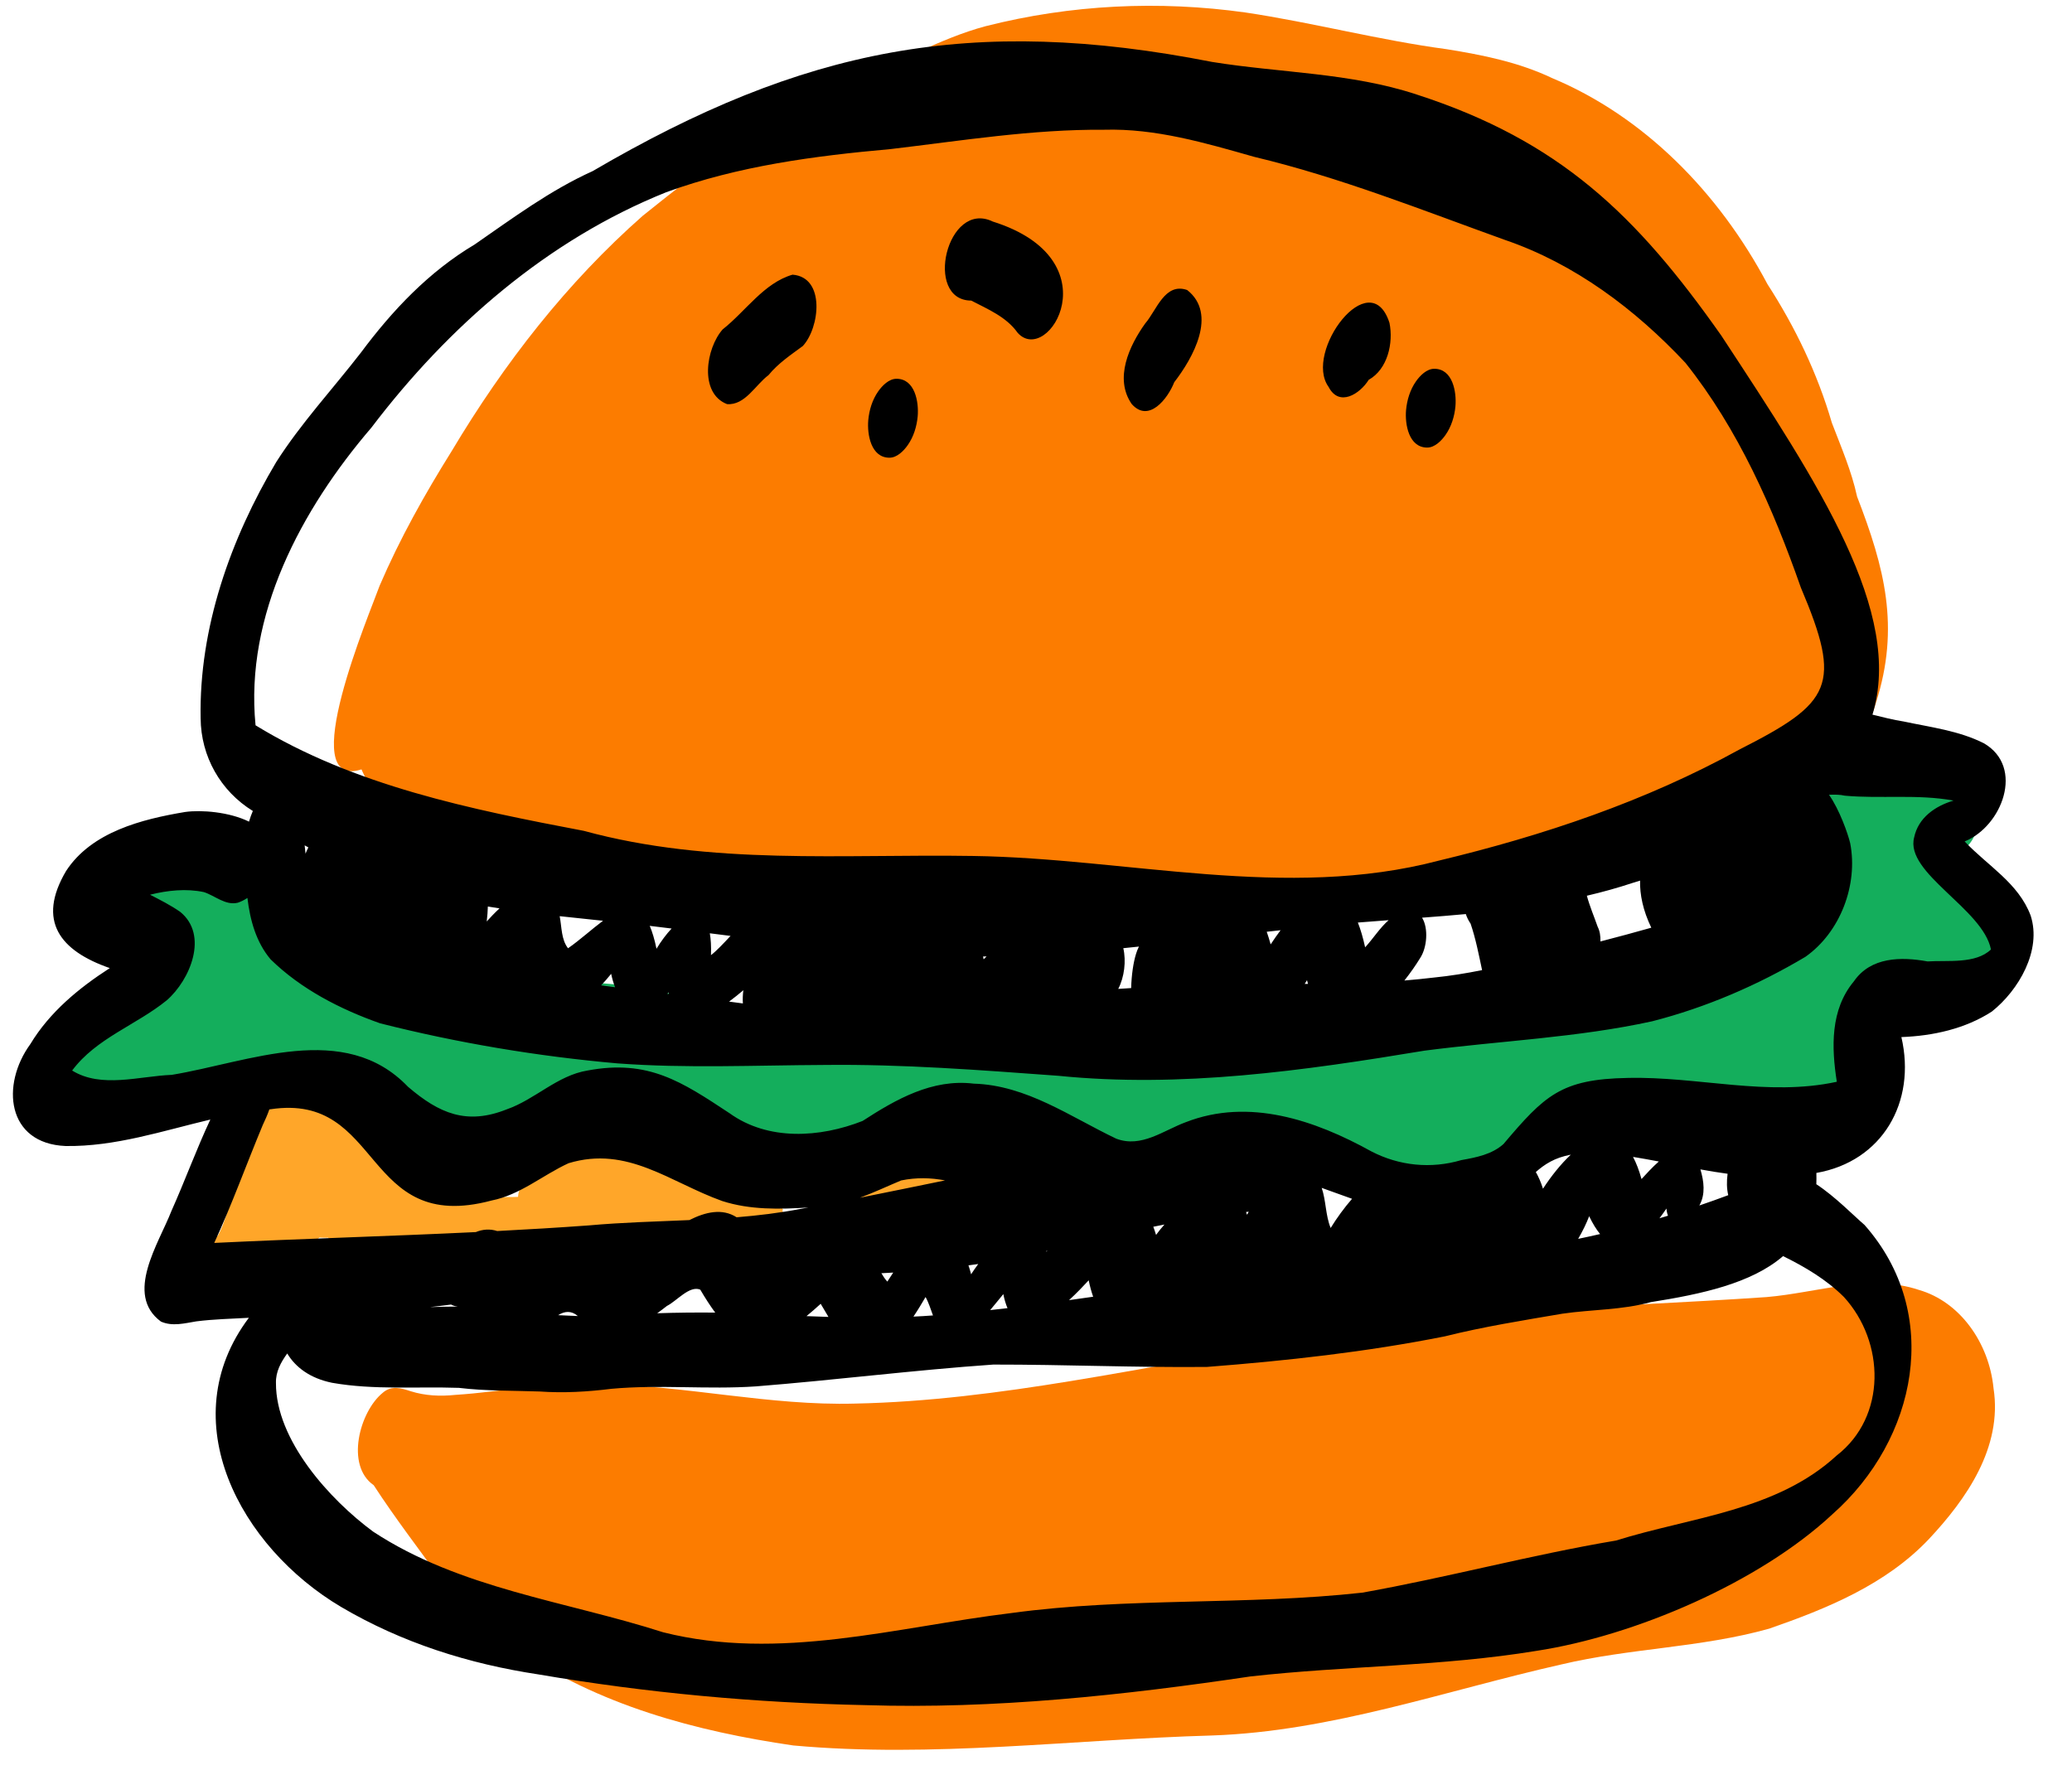 <svg xmlns="http://www.w3.org/2000/svg" xmlns:xlink="http://www.w3.org/1999/xlink" width="247" zoomAndPan="magnify" viewBox="0 0 185.25 158.25" height="211" preserveAspectRatio="xMidYMid meet" version="1.0"><defs><clipPath id="81e85e9fb8"><path d="M 4.805 76.438 L 62.57 76.438 L 62.57 101.484 L 4.805 101.484 Z M 4.805 76.438 " clip-rule="nonzero"/></clipPath><clipPath id="62e20f7d6b"><path d="M 19.246 78.785 C 22.457 83.414 22.008 84.609 21.488 85.133 C 21.113 85.504 20.441 85.652 19.918 85.652 C 19.398 85.652 18.426 85.355 18.352 84.98 C 18.203 84.309 21.113 81.324 21.785 81.473 C 22.234 81.547 22.605 82.891 22.457 83.562 C 22.309 84.234 21.488 85.281 20.59 85.504 C 19.098 85.879 15.367 84.461 13.723 83.191 C 12.453 82.219 11.109 80.578 11.035 79.457 C 10.887 78.488 11.559 77.293 12.156 76.844 C 12.754 76.473 13.875 76.398 14.469 76.695 C 15.141 76.996 16.039 78.414 15.891 78.562 C 15.738 78.711 12.379 76.996 12.453 76.695 C 12.531 76.473 14.695 76.621 15.965 76.844 C 17.605 77.219 20.293 78.113 21.488 79.086 C 22.383 79.758 23.129 80.652 23.203 81.398 C 23.203 82.219 22.531 83.488 21.562 83.789 C 19.918 84.461 13.949 82.816 12.828 81.473 C 12.23 80.727 12.305 79.309 12.68 78.637 C 13.125 77.965 14.547 77.293 15.293 77.441 C 16.113 77.594 16.41 78.637 17.457 79.457 C 19.996 81.25 29.473 85.207 31.117 87.07 C 31.715 87.668 31.863 88.117 31.938 88.715 C 31.938 89.238 31.789 89.984 31.34 90.43 C 30.816 90.953 29.773 91.328 28.652 91.328 C 26.488 91.176 21.414 88.789 19.844 87.52 C 19.023 86.848 18.574 86.176 18.5 85.504 C 18.5 84.684 19.398 83.34 19.996 82.965 C 20.367 82.668 20.668 82.594 21.188 82.668 C 22.383 82.816 25.594 84.16 26.637 85.207 C 27.309 85.805 27.684 86.625 27.684 87.297 C 27.758 87.895 27.609 88.566 27.012 89.012 C 25.816 89.984 20.219 91.328 18.727 90.43 C 17.68 89.758 17.23 87.668 17.383 86.477 C 17.457 85.43 18.277 84.234 18.949 83.789 C 19.473 83.488 20.219 83.488 20.816 83.637 C 21.336 83.789 22.008 84.234 22.309 84.758 C 22.605 85.504 22.605 87.52 22.16 87.742 C 21.488 88.043 17.98 85.43 18.055 84.684 C 18.055 84.234 19.023 83.789 19.621 83.715 C 20.293 83.562 21.414 83.938 21.934 84.383 C 22.383 84.758 22.68 85.504 22.758 86.027 C 22.758 86.625 22.758 87.223 22.234 87.82 C 20.816 89.535 12.379 91.477 10.664 93.715 C 9.617 94.984 10.441 96.926 9.691 97.82 C 9.098 98.566 7.676 98.941 6.93 98.867 C 6.332 98.793 5.738 98.27 5.363 97.82 C 5.066 97.375 4.617 96.551 4.914 96.031 C 5.664 94.762 11.484 94.09 14.547 92.895 C 17.383 91.773 19.695 90.059 22.605 89.086 C 25.742 88.117 30.816 86.699 32.758 87.223 C 33.73 87.52 34.328 88.117 34.625 88.789 C 34.848 89.461 34.699 90.656 34.328 91.254 C 33.953 91.773 33.281 92.074 32.234 92.371 C 29.699 92.969 22.605 91.926 18.949 92.148 C 16.41 92.371 13.949 93.492 12.605 93.191 C 11.859 93.043 11.336 92.672 11.035 92.148 C 10.664 91.699 10.441 90.953 10.516 90.355 C 10.516 89.832 10.887 89.086 11.262 88.715 C 11.707 88.34 12.082 88.191 12.977 87.969 C 16.113 87.297 31.414 86.25 34.25 87.742 C 35.148 88.266 35.52 89.086 35.594 89.758 C 35.746 90.355 35.672 91.027 35.148 91.551 C 34.402 92.371 32.535 92.82 30.371 93.27 C 26.039 94.016 12.605 95.582 10.516 93.938 C 9.77 93.344 9.617 91.926 9.992 91.477 C 10.59 90.805 13.723 92.148 15.812 92.297 C 18.277 92.371 21.711 92.746 23.949 91.926 C 25.965 91.176 27.234 88.566 28.801 87.969 C 30.07 87.52 31.117 87.52 32.387 87.969 C 34.402 88.566 38.133 91.102 38.953 92.82 C 39.477 93.938 39.105 95.359 38.805 96.254 C 38.508 97 37.984 97.672 37.312 98.047 C 36.641 98.492 35.672 98.641 34.699 98.566 C 33.355 98.344 31.562 97.223 30.223 96.328 C 29.102 95.434 27.609 94.535 27.234 93.344 C 26.785 92.223 26.863 90.207 27.609 89.461 C 28.43 88.715 30.594 88.715 32.312 89.16 C 35 89.91 38.953 94.387 41.566 95.359 C 43.285 96.031 45.375 95.281 46.047 96.031 C 46.566 96.625 46.566 98.793 46.047 99.016 C 45.301 99.387 40.82 95.133 39.625 93.641 C 39.027 92.895 38.656 92.297 38.73 91.551 C 38.805 90.656 39.926 89.086 40.746 88.641 C 41.344 88.266 42.09 88.34 42.984 88.566 C 44.402 88.863 46.195 90.656 48.211 91.328 C 50.672 92.223 55.602 91.773 56.945 92.969 C 57.691 93.566 57.914 94.535 57.766 95.281 C 57.691 95.953 57.168 96.852 56.348 97.297 C 55.004 98.047 52.016 97.82 49.254 97.523 C 45.148 97.074 36.492 95.281 34.25 93.418 C 33.281 92.598 32.906 91.551 32.984 90.73 C 33.059 89.984 33.504 89.238 34.477 88.789 C 37.762 87.148 57.168 87.297 60.676 89.16 C 61.945 89.832 62.395 91.027 62.469 91.848 C 62.543 92.371 62.242 92.969 61.871 93.418 C 61.348 93.863 60.305 94.387 59.559 94.312 C 58.887 94.238 57.84 93.566 57.543 92.895 C 57.168 92.148 57.465 90.43 58.062 89.758 C 58.512 89.238 59.707 88.863 60.453 89.086 C 61.199 89.387 62.32 90.805 62.469 91.551 C 62.617 92.074 62.395 92.746 62.02 93.191 C 61.57 93.715 61.051 94.016 59.855 94.312 C 56.422 95.133 41.867 94.461 37.91 94.164 C 36.418 94.016 35.672 94.016 34.848 93.641 C 34.25 93.418 33.656 93.043 33.355 92.52 C 33.059 92.074 32.832 91.328 32.984 90.73 C 33.133 90.059 33.656 89.16 34.477 88.789 C 35.82 88.191 38.953 88.789 41.27 89.312 C 43.883 89.832 46.793 91.773 49.332 92.297 C 51.57 92.672 54.48 91.848 55.824 92.371 C 56.57 92.598 57.02 92.969 57.391 93.418 C 57.691 93.938 57.84 94.688 57.766 95.281 C 57.691 95.879 57.465 96.551 56.871 96.926 C 56.047 97.523 54.184 97.598 52.391 97.375 C 49.629 97.074 42.238 95.059 42.016 93.789 C 41.867 93.117 43.359 91.773 44.254 91.699 C 45.523 91.625 47.91 93.641 48.883 94.688 C 49.48 95.359 49.852 95.953 49.926 96.777 C 50.004 97.895 49.555 100.059 48.508 100.883 C 47.391 101.703 44.852 101.402 43.059 101.18 C 41.344 101.031 39.477 100.656 37.984 99.762 C 36.418 98.793 35.445 96.777 34.027 95.582 C 32.684 94.535 29.996 94.016 29.848 93.117 C 29.699 92.445 30.742 91.102 31.488 91.027 C 32.312 90.879 34.027 92.598 34.625 93.566 C 35.074 94.312 35.371 95.73 35.148 95.879 C 34.848 96.031 32.984 91.848 31.715 91.848 C 30.52 91.773 29.398 94.762 27.906 95.656 C 26.414 96.625 24.773 97.148 22.832 97.449 C 20.59 97.82 17.754 97.598 15.141 97.297 C 12.605 97 9.02 96.477 7.527 95.508 C 6.707 94.91 6.109 94.164 6.109 93.344 C 6.109 92.223 7.602 89.832 8.648 89.086 C 9.469 88.492 10.141 88.715 11.484 88.566 C 15.066 88.266 27.457 89.086 30.969 88.492 C 32.312 88.266 32.832 87.371 33.656 87.52 C 34.328 87.668 35.223 88.414 35.445 89.16 C 35.746 89.91 35.445 91.328 34.773 92.074 C 33.73 93.043 31.043 92.969 28.504 93.191 C 24.398 93.566 15.293 94.312 12.605 93.191 C 11.41 92.672 10.664 91.773 10.516 91.027 C 10.363 90.281 10.59 89.312 11.262 88.715 C 12.531 87.594 16.039 87.223 18.949 86.922 C 22.906 86.477 30.371 86.324 32.758 87.223 C 33.73 87.594 34.402 88.117 34.625 88.789 C 34.848 89.609 34.699 90.879 33.953 91.699 C 32.312 93.344 25.816 93.492 22.234 94.688 C 18.949 95.805 15.516 97.82 13.125 98.641 C 11.633 99.164 10.516 99.613 9.395 99.613 C 8.348 99.539 6.484 99.164 6.484 98.715 C 6.41 98.195 9.918 96.402 10.141 96.625 C 10.289 96.777 9.77 97.895 9.32 98.27 C 8.723 98.715 7.602 99.016 6.93 98.867 C 6.332 98.793 5.738 98.27 5.363 97.82 C 5.066 97.375 4.84 96.777 4.914 96.031 C 5.066 94.688 6.484 91.926 7.453 90.73 C 8.051 89.984 8.426 89.832 9.32 89.238 C 11.41 87.895 17.23 83.789 19.621 83.715 C 20.816 83.637 21.934 84.16 22.309 84.832 C 22.758 85.578 22.68 87.594 22.234 87.82 C 21.562 88.117 17.98 85.281 17.98 84.609 C 17.98 84.234 18.574 83.938 18.949 83.789 C 19.473 83.562 20.219 83.414 20.816 83.637 C 21.414 83.863 22.309 84.684 22.531 85.355 C 22.758 85.879 22.68 86.625 22.457 87.223 C 22.234 87.82 21.188 89.012 20.965 88.938 C 20.742 88.863 21.637 86.996 21.262 86.477 C 20.891 85.953 18.574 86.324 18.5 86.027 C 18.5 85.805 19.918 85.133 20.891 84.98 C 22.383 84.684 25.594 84.535 26.637 85.207 C 27.234 85.504 27.535 86.102 27.684 86.699 C 27.758 87.371 27.535 88.492 27.012 89.012 C 26.562 89.535 25.668 89.91 24.773 89.832 C 23.352 89.758 20.293 88.191 19.324 87.148 C 18.727 86.477 18.426 85.578 18.574 84.832 C 18.652 84.16 19.324 83.266 19.996 82.965 C 20.742 82.52 21.934 82.52 23.129 82.742 C 25.145 83.191 29.25 85.355 30.668 86.699 C 31.414 87.371 31.789 88.043 31.938 88.715 C 32.012 89.238 31.715 89.984 31.34 90.43 C 31.043 90.879 30.371 91.254 29.848 91.328 C 29.25 91.477 28.879 91.402 28.055 91.027 C 25.445 90.059 15.219 84.16 13.277 81.922 C 12.531 81.102 12.23 80.43 12.305 79.758 C 12.453 79.012 13.203 77.891 14.098 77.516 C 15.664 76.996 20.07 78.414 21.488 79.086 C 22.234 79.457 22.605 79.758 22.906 80.277 C 23.129 80.727 23.203 81.473 23.129 81.996 C 22.98 82.594 22.605 83.191 22.086 83.488 C 21.637 83.863 21.188 84.086 20.367 83.938 C 18.5 83.715 11.41 80.355 10.961 78.859 C 10.812 78.113 11.633 77.219 12.156 76.844 C 12.68 76.547 13.352 76.324 13.949 76.547 C 14.77 76.844 15.367 78.562 16.484 79.309 C 17.902 80.277 20.891 80.578 21.785 81.473 C 22.234 81.922 22.457 82.445 22.457 82.965 C 22.531 83.637 22.086 84.609 21.637 85.055 C 21.188 85.43 20.516 85.578 19.996 85.578 C 19.473 85.504 18.5 85.281 18.426 84.906 C 18.277 84.234 21.039 81.398 21.637 81.547 C 22.086 81.621 22.457 82.965 22.383 83.637 C 22.234 84.309 21.637 85.207 21.039 85.43 C 20.367 85.727 19.172 85.504 18.352 84.98 C 17.008 84.16 14.992 81.176 14.621 79.832 C 14.469 79.012 14.621 78.266 14.918 77.742 C 15.219 77.219 16.039 76.621 16.711 76.547 C 17.309 76.473 18.277 76.844 18.652 77.293 C 19.023 77.668 19.246 78.785 19.246 78.785 " clip-rule="nonzero"/></clipPath><clipPath id="2b305946c3"><path d="M 54.934 91.492 L 138.105 91.492 L 138.105 104.016 L 54.934 104.016 Z M 54.934 91.492 " clip-rule="nonzero"/></clipPath><clipPath id="a14090153d"><path d="M 60.898 93.117 C 66.273 93.789 67.172 94.164 68.289 94.762 C 69.559 95.508 72.023 96.777 72.172 97.82 C 72.32 98.641 70.977 100.059 70.23 100.508 C 69.559 100.809 68.961 100.73 67.918 100.582 C 65.453 100.211 57.84 98.047 56.121 96.477 C 55.301 95.805 54.93 95.059 55.004 94.387 C 55.078 93.566 55.824 92.297 56.645 92 C 57.691 91.551 59.406 92.223 61.051 92.969 C 63.586 94.238 67.02 99.762 69.934 99.836 C 72.621 99.836 75.902 94.609 77.844 94.09 C 78.891 93.863 79.711 94.016 80.309 94.461 C 80.906 94.91 81.43 95.953 81.43 96.625 C 81.43 97.375 81.055 98.418 80.234 98.793 C 78.59 99.688 71.723 98.195 69.859 97.523 C 69.035 97.223 68.664 96.926 68.289 96.477 C 67.992 95.953 67.691 95.281 67.844 94.688 C 67.992 93.863 68.59 92.969 69.785 92.371 C 73.441 90.805 92.625 91.848 95.984 92.895 C 96.879 93.191 97.18 93.492 97.477 93.938 C 97.852 94.461 98.074 95.133 97.926 95.73 C 97.777 96.477 96.953 97.523 95.984 97.969 C 94.566 98.566 91.355 98.344 89.789 98.047 C 88.742 97.746 88.371 97.074 87.25 96.777 C 85.383 96.402 81.43 96.625 79.562 97 C 78.441 97.148 77.473 98.121 77.098 97.82 C 76.652 97.598 76.426 96.031 76.875 95.434 C 77.695 94.312 81.801 94.164 84.488 93.863 C 87.551 93.566 92.102 93.418 94.344 93.863 C 95.535 94.164 96.059 94.984 96.953 95.059 C 97.852 95.207 98.746 94.387 99.793 94.461 C 101.059 94.535 103.074 95.207 103.898 95.953 C 104.492 96.625 104.793 97.598 104.645 98.344 C 104.492 99.016 103.898 99.762 103.148 100.285 C 102.254 100.883 100.836 101.328 99.418 101.254 C 97.625 101.18 94.191 100.137 93.371 99.016 C 92.848 98.344 92.922 97.223 93.223 96.625 C 93.52 95.953 94.418 95.281 95.164 95.059 C 95.91 94.91 96.656 95.133 97.551 95.508 C 99.043 96.18 101.434 99.688 102.555 99.613 C 103.301 99.539 103.301 98.195 104.195 97.672 C 105.988 96.625 111.883 95.207 113.676 95.582 C 114.496 95.73 114.945 96.18 115.242 96.625 C 115.617 97.074 115.84 97.82 115.691 98.492 C 115.543 99.238 114.797 100.285 113.75 100.73 C 111.957 101.48 106.582 100.957 105.016 99.91 C 104.121 99.238 103.672 97.969 103.746 97.148 C 103.82 96.402 104.344 95.73 105.238 95.207 C 107.254 94.016 113.152 93.863 117.184 93.418 C 121.289 93.043 127.484 91.926 129.797 92.895 C 130.918 93.344 131.59 94.387 131.738 95.133 C 131.891 95.73 131.664 96.477 131.293 96.926 C 130.992 97.375 130.621 97.746 129.797 97.969 C 127.859 98.641 120.094 99.387 118.75 98.047 C 118.004 97.375 117.93 95.281 118.527 94.762 C 119.648 93.938 127.336 96.625 128.68 98.27 C 129.352 99.09 129.426 100.508 129.051 101.18 C 128.68 101.926 127.484 102.523 126.441 102.672 C 124.945 102.824 122.855 101.402 120.84 101.105 C 118.527 100.809 114.645 101.777 113.227 101.031 C 112.406 100.582 111.883 99.688 111.809 98.941 C 111.734 98.27 112.184 97.148 112.703 96.625 C 113.078 96.254 113.824 95.953 114.422 96.031 C 115.242 96.031 115.988 97.148 116.961 97.449 C 118.004 97.746 119.273 97.223 120.617 97.449 C 122.484 97.672 125.32 99.312 126.887 99.387 C 127.859 99.387 128.379 99.09 129.203 98.715 C 130.32 98.195 132.113 97.074 132.934 96.18 C 133.531 95.582 133.531 94.688 134.055 94.312 C 134.5 94.016 135.098 93.789 135.621 93.938 C 136.441 94.09 137.785 95.207 138.012 95.953 C 138.234 96.703 137.785 97.82 137.34 98.344 C 136.965 98.793 136.367 99.016 135.844 99.09 C 135.324 99.164 134.652 99.09 134.203 98.793 C 133.68 98.418 132.934 97.449 132.859 96.777 C 132.785 96.031 133.234 94.984 133.828 94.461 C 134.352 94.016 135.547 93.789 136.219 94.016 C 136.891 94.238 137.711 95.059 137.934 95.73 C 138.16 96.402 137.934 97.297 137.488 98.121 C 136.891 99.238 135.324 100.656 133.906 101.555 C 132.41 102.598 130.918 103.645 128.605 103.941 C 124.945 104.391 116.137 102.227 113.824 101.254 C 112.93 100.883 112.555 100.656 112.258 100.137 C 111.883 99.688 111.734 98.941 111.809 98.344 C 111.883 97.746 112.258 97.074 112.703 96.703 C 113.078 96.254 113.527 96.105 114.422 96.031 C 116.734 95.73 125.395 96.18 127.633 97.523 C 128.68 98.195 129.352 99.164 129.352 99.984 C 129.352 100.809 128.68 102.074 127.707 102.449 C 125.918 103.121 120.168 100.883 118.23 99.984 C 117.184 99.539 116.512 99.312 116.062 98.566 C 115.391 97.523 115.094 94.836 115.691 93.863 C 116.215 93.117 117.332 93.043 118.75 92.82 C 121.289 92.371 128.457 91.926 130.395 93.117 C 131.367 93.715 131.891 94.91 131.738 95.73 C 131.664 96.551 130.992 97.449 129.797 97.969 C 126.887 99.387 114.797 98.195 111.438 99.016 C 110.168 99.387 109.719 100.059 108.824 100.285 C 107.777 100.434 106.434 100.434 105.613 100.137 C 104.941 99.91 104.418 99.539 104.121 99.016 C 103.746 98.418 103.598 97.223 103.898 96.551 C 104.195 95.879 104.867 95.281 105.836 94.984 C 107.629 94.461 112.781 95.059 114.273 95.805 C 115.02 96.18 115.316 96.625 115.543 97.223 C 115.766 97.746 115.84 98.492 115.543 99.09 C 115.316 99.688 114.719 100.211 113.75 100.73 C 111.66 101.926 104.793 103.793 102.254 103.941 C 101.133 104.016 100.613 104.016 99.715 103.57 C 98.223 102.898 94.641 99.984 94.789 99.539 C 94.863 99.312 97.027 99.762 97.027 99.836 C 97.027 99.91 94.938 100.285 94.266 99.91 C 93.594 99.613 93.074 98.566 93 97.82 C 92.922 97.223 93.223 96.477 93.52 96.031 C 93.895 95.582 94.418 95.207 95.164 95.059 C 96.355 94.91 98.746 96.328 100.09 96.254 C 101.133 96.18 102.031 95.207 102.777 95.359 C 103.375 95.434 103.973 95.953 104.27 96.477 C 104.57 97 104.793 97.746 104.645 98.344 C 104.418 99.09 103.746 100.059 102.555 100.434 C 99.715 101.48 88.52 97.523 85.383 98.27 C 83.965 98.641 83.891 99.836 82.695 100.211 C 80.832 100.73 76.727 100.809 75.082 100.059 C 73.965 99.613 73.141 98.867 72.918 97.969 C 72.621 96.852 73.219 94.688 74.188 93.641 C 75.309 92.52 77.246 92.074 79.562 91.773 C 83.52 91.176 93.371 91.773 95.984 92.895 C 97.027 93.344 97.551 93.789 97.777 94.535 C 98.074 95.281 97.777 96.777 97.105 97.375 C 96.133 98.27 93.82 97.895 91.281 98.047 C 86.43 98.27 73.066 99.016 69.859 97.523 C 68.664 96.926 67.992 96.105 67.844 95.281 C 67.77 94.461 68.289 93.117 69.188 92.598 C 70.828 91.773 76.129 92.969 78.07 93.492 C 79.039 93.715 80.234 94.238 80.234 94.387 C 80.16 94.609 77.324 94.461 77.324 94.387 C 77.324 94.387 79.113 93.863 79.785 94.164 C 80.531 94.535 81.43 95.879 81.43 96.625 C 81.43 97.375 80.906 98.121 80.234 98.793 C 79.262 99.836 77.023 100.809 75.605 101.629 C 74.484 102.227 73.664 102.898 72.547 103.344 C 71.426 103.719 70.23 104.09 68.961 103.941 C 67.246 103.719 65.379 102.598 63.363 101.48 C 60.977 100.137 56.793 97.523 55.602 96.105 C 55.152 95.434 55.004 94.91 55.004 94.387 C 55.004 93.789 55.152 93.043 55.676 92.672 C 56.348 92.074 57.914 91.848 59.406 92 C 61.496 92.297 65.156 95.059 67.02 95.508 C 67.992 95.73 69.113 95.281 69.336 95.656 C 69.484 96.031 67.992 97.223 68.066 97.969 C 68.066 98.641 69.41 99.613 69.188 99.91 C 68.664 100.582 60.75 98.566 59.406 97.148 C 58.734 96.477 58.512 95.281 58.734 94.609 C 59.035 93.938 60.898 93.117 60.898 93.117 " clip-rule="nonzero"/></clipPath><clipPath id="2a34558576"><path d="M 115.477 85.766 L 167.41 85.766 L 167.41 106.293 L 115.477 106.293 Z M 115.477 85.766 " clip-rule="nonzero"/></clipPath><clipPath id="b4b80e14b1"><path d="M 134.426 96.703 C 118.676 97.074 118.379 96.777 118.004 96.328 C 117.707 95.953 117.406 95.281 117.559 94.688 C 117.707 94.016 118.152 93.043 119.273 92.52 C 122.184 91.254 135.996 92.074 138.605 93.492 C 139.504 94.016 139.875 94.762 139.949 95.434 C 140.023 96.105 139.727 97 139.129 97.598 C 137.934 98.867 134.5 99.984 131.664 100.508 C 128.305 101.18 120.32 100.883 120.32 100.656 C 120.32 100.582 122.109 100.137 122.93 100.285 C 123.828 100.359 124.5 101.402 125.32 101.48 C 126.066 101.555 126.664 101.254 127.559 100.883 C 129.203 100.211 132.637 98.418 133.906 97.074 C 134.727 96.328 134.578 95.582 135.398 94.688 C 136.668 93.27 141.145 89.461 141.742 89.832 C 142.117 90.059 141.145 91.699 141.367 92.52 C 141.52 93.191 142.938 94.016 142.711 94.312 C 142.414 94.836 137.785 94.535 136.816 93.641 C 136.07 93.043 135.844 91.551 136.07 90.73 C 136.293 90.059 137.188 89.16 137.934 89.086 C 138.758 89.086 140.176 91.254 140.996 91.176 C 141.668 91.102 141.891 89.832 142.562 89.535 C 143.309 89.238 144.281 89.312 145.176 89.535 C 146.223 89.91 148.086 90.656 148.461 91.551 C 148.832 92.371 148.461 93.715 147.789 94.535 C 146.594 95.805 142.191 97.449 140.695 97.375 C 139.949 97.297 139.43 96.852 139.055 96.402 C 138.684 95.805 138.309 94.609 138.605 93.938 C 139.129 93.191 141.145 92.895 142.637 92.598 C 144.207 92.297 145.848 92.148 147.938 92.297 C 150.922 92.371 156.297 93.863 158.613 93.863 C 159.73 93.938 160.477 93.938 161.148 93.566 C 161.746 93.191 162.047 91.625 162.418 91.625 C 162.867 91.625 163.762 93.641 163.613 93.789 C 163.391 93.938 161.449 90.953 159.582 90.504 C 156.672 89.832 149.656 93.27 146.895 93.117 C 145.625 93.117 144.652 92.895 144.133 92.297 C 143.609 91.773 143.383 90.656 143.535 89.91 C 143.684 89.238 144.207 88.566 145.176 88.117 C 147.414 87.223 155.254 87.969 158.539 88.492 C 160.555 88.863 162.492 89.16 163.242 90.059 C 163.836 90.656 163.914 91.773 163.762 92.445 C 163.539 93.117 162.719 94.016 161.973 94.164 C 161.301 94.387 160.105 94.164 159.582 93.715 C 158.984 93.27 158.613 92.148 158.613 91.477 C 158.613 90.953 158.836 90.355 159.211 89.91 C 159.73 89.461 160.852 89.012 161.523 89.086 C 162.121 89.086 162.719 89.387 163.09 89.832 C 163.539 90.355 163.988 91.477 163.762 92.148 C 163.539 92.969 162.645 93.863 161.449 94.312 C 159.059 95.133 152.266 94.016 149.281 93.715 C 147.488 93.492 146.07 93.492 145.102 93.043 C 144.504 92.746 143.98 92.297 143.758 91.773 C 143.461 91.254 143.383 90.504 143.535 89.91 C 143.758 89.312 144.207 88.641 145.176 88.117 C 147.488 86.848 156.297 85.879 159.434 85.879 C 160.926 85.805 161.672 85.727 162.719 86.324 C 164.211 87.07 166.523 89.387 167.121 90.879 C 167.496 91.848 167.348 92.969 167.047 93.938 C 166.676 94.836 166.004 95.656 165.18 96.402 C 164.062 97.375 162.867 98.641 160.777 99.164 C 156.895 100.059 145.922 97.969 142.562 97.523 C 141.293 97.375 139.949 97.297 139.949 97.074 C 139.949 96.852 143.309 95.953 143.383 96.105 C 143.461 96.254 142.488 97.074 141.965 97.223 C 141.367 97.449 140.621 97.449 140.102 97.148 C 139.43 96.777 138.457 95.434 138.531 94.609 C 138.531 93.715 139.504 92.672 140.398 91.926 C 141.668 90.953 144.578 89.684 145.996 89.91 C 147.043 89.984 148.086 90.879 148.461 91.551 C 148.758 92.148 148.758 92.895 148.461 93.492 C 148.16 94.09 147.566 94.762 146.668 95.133 C 144.879 95.73 139.727 95.508 138.012 94.609 C 137.039 94.016 136.219 92.297 136.293 92.223 C 136.367 92.148 138.605 94.164 138.531 94.312 C 138.457 94.461 137.262 94.016 136.816 93.641 C 136.367 93.27 135.996 92.598 135.918 92 C 135.844 91.402 136.07 90.656 136.367 90.207 C 136.742 89.684 137.188 89.312 137.934 89.086 C 139.203 88.715 142.34 88.566 143.684 89.16 C 144.727 89.535 145.922 90.355 145.922 91.402 C 145.922 93.641 138.383 99.91 134.801 102.449 C 132.188 104.316 128.902 105.66 127.035 106.105 C 125.992 106.258 125.543 106.258 124.5 106.031 C 122.633 105.586 118.379 104.09 117.035 102.824 C 116.215 102.152 115.914 101.402 115.691 100.656 C 115.465 99.836 115.391 98.867 115.691 98.195 C 116.062 97.375 116.734 96.703 117.93 96.18 C 120.395 95.207 127.41 96.18 130.992 95.508 C 133.531 94.984 135.844 93.043 137.414 93.191 C 138.457 93.344 139.504 94.164 139.801 94.836 C 140.102 95.508 139.875 96.625 139.504 97.148 C 139.203 97.672 138.832 97.969 138.012 98.195 C 135.621 98.941 125.992 98.492 122.41 97.895 C 120.469 97.523 118.75 97.148 118.004 96.328 C 117.559 95.879 117.48 95.207 117.559 94.688 C 117.559 94.164 117.707 93.566 118.305 93.117 C 119.273 92.371 122.035 92.148 124.273 92 C 127.336 91.699 133.156 91.551 134.949 92.148 C 135.695 92.371 135.996 92.672 136.293 93.043 C 136.59 93.492 136.742 94.164 136.668 94.609 C 136.59 95.133 136.293 95.73 135.918 96.105 C 135.547 96.402 134.426 96.703 134.426 96.703 " clip-rule="nonzero"/></clipPath><clipPath id="72de4d6b58"><path d="M 157.836 69.164 L 181.148 69.164 L 181.148 95.203 L 157.836 95.203 Z M 157.836 69.164 " clip-rule="nonzero"/></clipPath><clipPath id="bba5c13963"><path d="M 166.449 70.648 C 176.004 72.219 176.305 72.664 176.453 73.113 C 176.676 73.637 176.676 74.383 176.453 74.828 C 176.078 75.5 175.035 76.25 174.137 76.398 C 173.242 76.621 171.973 76.25 171.078 75.801 C 170.332 75.426 169.809 74.234 169.062 74.008 C 168.391 73.785 166.898 73.934 166.75 74.383 C 166.523 74.98 169.66 76.547 170.109 78.039 C 170.703 79.605 170.406 81.547 169.734 83.562 C 168.691 86.477 165.406 91.477 163.164 93.27 C 161.746 94.461 159.582 95.434 158.762 94.984 C 157.941 94.535 157.793 92.82 157.867 91.328 C 158.016 88.492 160.18 82.145 162.195 79.832 C 163.613 78.266 165.332 77.293 167.121 77.293 C 169.359 77.293 174.66 80.129 174.734 81.176 C 174.809 81.773 173.543 82.668 172.719 82.668 C 171.301 82.594 168.242 79.531 167.422 78.113 C 166.898 77.293 166.676 76.398 166.824 75.727 C 167.047 74.98 167.941 74.156 168.539 73.859 C 168.914 73.711 169.211 73.637 169.809 73.785 C 170.93 74.008 173.617 76.023 174.887 76.996 C 175.707 77.668 176.453 78.188 176.824 78.934 C 177.199 79.684 177.422 80.578 177.273 81.547 C 176.977 82.891 175.781 84.98 174.289 85.953 C 172.645 87.07 168.988 87.297 167.27 87.297 C 166.227 87.297 165.406 87.297 164.883 86.848 C 164.285 86.324 163.688 84.758 163.914 84.012 C 164.137 83.191 165.105 82.371 166.227 82.07 C 167.941 81.473 171.375 82.668 173.691 82.594 C 175.633 82.52 177.871 81.25 179.141 81.621 C 179.961 81.922 180.633 82.742 180.93 83.34 C 181.082 83.863 181.082 84.535 180.855 85.055 C 180.559 85.652 179.738 86.625 179.066 86.773 C 178.168 86.922 176.527 86.176 176.078 85.504 C 175.633 84.906 175.633 83.715 176.004 83.043 C 176.305 82.371 177.199 81.621 177.945 81.547 C 178.84 81.473 180.336 82.445 180.781 83.117 C 181.082 83.562 181.156 84.234 180.93 84.758 C 180.707 85.43 180.109 86.176 179.289 86.625 C 178.168 87.371 176.152 87.82 174.215 87.895 C 171.602 88.043 166.375 87.895 164.883 86.848 C 164.137 86.25 163.836 85.355 163.762 84.609 C 163.762 84.012 163.988 83.414 164.508 82.891 C 165.555 81.922 171.078 81.621 171.227 80.652 C 171.375 79.832 167.645 78.637 167.047 77.594 C 166.676 76.922 166.676 76.324 166.824 75.727 C 167.047 75.055 167.793 74.082 168.539 73.859 C 169.438 73.637 171.152 74.309 172.348 74.98 C 173.766 75.801 175.406 77.293 176.23 78.859 C 176.977 80.355 177.648 82.742 177.273 83.938 C 177.125 84.758 176.453 85.355 175.781 85.652 C 174.887 86.027 173.469 85.727 172.348 85.504 C 171.375 85.281 170.332 84.98 169.586 84.383 C 168.84 83.715 168.465 81.848 167.867 81.773 C 167.27 81.699 166.523 82.52 165.852 83.414 C 164.434 85.281 161.746 93.789 161.449 93.715 C 161.301 93.715 162.121 91.926 161.82 91.402 C 161.449 90.953 159.656 91.551 159.434 90.879 C 158.762 89.535 166.449 82.145 166.004 79.605 C 165.703 78.039 162.793 77.594 162.047 76.324 C 161.449 75.277 161.301 73.859 161.375 72.816 C 161.449 71.992 161.598 71.172 162.121 70.574 C 162.793 69.902 164.582 69.531 165.703 69.305 C 166.824 69.156 167.645 69.156 168.84 69.379 C 170.629 69.754 174.062 70.723 175.332 71.844 C 176.078 72.516 176.602 73.562 176.602 74.309 C 176.602 74.828 176.152 75.426 175.781 75.801 C 175.406 76.172 174.961 76.324 174.137 76.398 C 172.422 76.547 166.598 75.801 165.031 74.98 C 164.434 74.68 164.137 74.309 163.914 73.859 C 163.688 73.336 163.688 72.664 163.836 72.219 C 163.988 71.695 164.434 71.172 164.883 70.949 C 165.332 70.648 166.449 70.648 166.449 70.648 " clip-rule="nonzero"/></clipPath><clipPath id="49628c6aa5"><path d="M 69.551 95.086 L 73.828 95.086 L 73.828 98.715 L 69.551 98.715 Z M 69.551 95.086 " clip-rule="nonzero"/></clipPath><clipPath id="1c290cd606"><path d="M 73.812 96.402 C 71.875 99.387 70.156 98.867 69.707 98.195 C 69.336 97.598 69.707 95.73 70.305 95.281 C 70.828 94.836 73.219 95.434 73.219 95.434 " clip-rule="nonzero"/></clipPath><clipPath id="204a1bb6b3"><path d="M 69.027 97.25 L 73.305 97.25 L 73.305 100.879 L 69.027 100.879 Z M 69.027 97.25 " clip-rule="nonzero"/></clipPath><clipPath id="c3d19fd96d"><path d="M 73.293 98.492 C 71.352 101.555 69.559 100.957 69.188 100.359 C 68.812 99.688 69.188 97.895 69.707 97.449 C 70.305 97 72.695 97.598 72.695 97.598 " clip-rule="nonzero"/></clipPath><clipPath id="17b3a095bb"><path d="M 16.836 97.348 L 68.797 97.348 L 68.797 116.207 L 16.836 116.207 Z M 16.836 97.348 " clip-rule="nonzero"/></clipPath><clipPath id="4a0d4755aa"><path d="M 28.43 101.105 C 25.145 106.555 24.023 112.078 22.832 113.945 C 22.234 114.914 21.711 115.512 20.965 115.812 C 20.293 116.109 19.398 116.258 18.727 116.035 C 18.129 115.812 17.309 115.062 17.082 114.391 C 16.859 113.797 17.156 112.602 17.457 112.078 C 17.68 111.707 18.055 111.258 18.352 111.332 C 19.023 111.48 20.965 115.289 20.668 115.887 C 20.441 116.258 19.398 116.258 18.875 116.035 C 18.203 115.812 17.383 115.141 17.156 114.469 C 16.934 113.797 17.008 112.973 17.531 112.152 C 18.727 110.285 25.07 107.75 27.234 105.734 C 28.578 104.465 28.879 102.746 29.996 102.152 C 30.891 101.703 32.234 101.555 32.984 101.852 C 33.504 102.074 33.953 102.746 34.176 103.27 C 34.328 103.793 34.477 104.688 34.102 105.137 C 33.504 105.734 31.117 106.031 29.848 105.66 C 28.43 105.285 26.711 103.645 26.039 102.523 C 25.594 101.777 25.293 100.809 25.52 100.137 C 25.816 99.387 26.938 98.418 27.832 98.27 C 28.879 98.121 30.594 98.941 31.34 99.688 C 32.012 100.359 32.312 101.328 32.387 102.227 C 32.461 103.047 32.312 104.016 31.789 104.836 C 31.117 106.105 29.324 107.602 28.055 108.348 C 27.16 108.941 25.965 109.691 25.445 109.391 C 24.848 109.094 24.922 106.258 24.848 106.258 C 24.848 106.258 25.816 109.094 25.293 109.84 C 24.848 110.512 23.203 110.883 22.457 110.66 C 21.711 110.512 20.965 109.613 20.742 108.941 C 20.516 108.195 20.816 107.152 21.188 106.555 C 21.637 105.809 22.309 105.285 23.203 104.914 C 24.473 104.316 26.488 104.242 28.578 104.09 C 31.562 103.941 36.938 103.793 39.254 104.613 C 40.598 105.062 41.715 105.883 42.09 106.629 C 42.387 107.227 42.312 107.973 42.09 108.496 C 41.789 109.168 41.27 109.766 40.223 110.137 C 37.762 111.035 28.652 110.734 25.965 109.84 C 24.695 109.465 23.875 108.867 23.504 108.195 C 23.203 107.602 23.277 106.852 23.504 106.332 C 23.652 105.734 24.102 105.211 24.695 104.914 C 25.594 104.465 27.16 104.465 28.355 104.613 C 29.473 104.762 30.668 104.988 31.562 105.809 C 32.609 106.777 34.328 109.539 33.953 110.438 C 33.73 111.109 31.863 111.48 31.043 111.48 C 30.371 111.406 29.773 111.109 29.324 110.66 C 28.953 110.211 28.652 109.539 28.578 108.941 C 28.578 108.348 28.801 107.602 29.176 107.152 C 29.551 106.703 29.922 106.406 30.816 106.18 C 33.504 105.508 44.629 107.898 48.734 106.703 C 51.121 106.031 52.539 103.195 53.957 103.121 C 55.004 103.121 56.199 104.016 56.496 104.762 C 56.871 105.508 56.645 107.152 55.973 107.676 C 54.93 108.496 50.898 107.973 49.777 107.449 C 49.332 107.301 49.031 107.004 48.883 106.629 C 48.582 105.957 48.508 104.242 49.031 103.57 C 49.629 102.824 50.898 102.598 52.465 102.449 C 55.602 102.152 64.336 102.449 66.797 104.465 C 68.289 105.734 69.113 108.793 68.664 109.691 C 68.363 110.363 67.395 110.211 66.125 110.363 C 62.914 110.734 51.645 110.957 48.66 109.988 C 47.465 109.539 46.719 109.094 46.492 108.348 C 46.195 107.602 46.492 106.031 47.09 105.434 C 47.613 104.914 48.734 104.613 49.406 104.762 C 50.078 104.836 51.047 105.66 51.047 105.734 C 50.973 105.883 48.137 105.211 48.062 104.836 C 48.062 104.465 49.852 103.492 50.672 103.57 C 51.422 103.645 52.316 104.465 52.613 105.062 C 52.914 105.586 52.988 106.406 52.688 106.93 C 52.391 107.676 51.195 108.719 50.375 108.793 C 49.629 108.867 48.508 108.348 48.062 107.75 C 47.613 107.152 47.465 105.957 47.688 105.285 C 47.988 104.613 48.809 103.719 49.555 103.645 C 50.375 103.492 52.016 104.164 52.465 104.836 C 52.914 105.434 52.914 106.629 52.613 107.301 C 52.242 107.973 51.344 108.645 50.598 108.793 C 49.852 108.867 48.734 108.57 48.285 107.973 C 47.762 107.301 47.539 105.508 47.988 104.762 C 48.285 104.09 49.332 103.492 50.078 103.492 C 50.898 103.57 52.242 104.391 52.613 105.062 C 52.914 105.734 52.84 106.777 52.465 107.523 C 52.094 108.348 50.898 109.465 50.004 109.691 C 49.031 109.988 47.316 109.539 46.793 108.867 C 46.27 108.348 46.195 107.152 46.418 106.48 C 46.645 105.809 47.465 104.914 48.211 104.762 C 48.957 104.613 50.672 105.957 51.047 105.734 C 51.195 105.66 50.898 105.285 51.121 105.137 C 52.016 104.391 61.051 104.988 63.512 105.137 C 64.559 105.211 65.379 104.836 65.754 105.359 C 66.348 106.031 66.648 108.867 65.754 109.691 C 63.887 111.258 52.094 109.168 49.777 107.449 C 48.809 106.777 48.508 105.508 48.508 104.762 C 48.508 104.09 49.031 103.492 49.48 103.121 C 49.926 102.746 50.523 102.523 51.27 102.523 C 52.391 102.523 55.602 103.492 55.602 103.719 C 55.527 103.941 52.316 104.016 52.242 103.867 C 52.242 103.793 53.359 103.195 53.957 103.121 C 54.555 103.121 55.301 103.344 55.75 103.719 C 56.273 104.164 56.719 105.285 56.719 105.957 C 56.719 106.629 56.422 107.078 55.973 107.676 C 54.93 108.941 52.766 111.184 50.004 112.004 C 45.523 113.348 33.133 112.379 30.445 111.332 C 29.551 111.035 29.25 110.66 28.953 110.137 C 28.652 109.691 28.43 108.867 28.652 108.273 C 28.879 107.602 30.445 106.031 30.816 106.18 C 31.266 106.406 31.34 109.691 30.594 110.363 C 29.625 111.109 25.891 110.438 24.695 109.539 C 23.875 108.941 23.203 107.75 23.352 106.93 C 23.43 106.105 24.176 105.137 25.293 104.688 C 27.832 103.57 37.164 104.391 39.625 104.914 C 40.523 105.062 40.969 105.211 41.418 105.586 C 41.789 105.957 42.164 106.629 42.238 107.227 C 42.312 107.824 42.09 108.57 41.789 109.094 C 41.418 109.539 41.043 109.914 40.223 110.137 C 38.207 110.66 32.086 109.094 28.801 109.316 C 26.34 109.465 23.801 111.109 22.457 110.66 C 21.562 110.438 20.965 109.539 20.742 108.941 C 20.516 108.348 20.816 107.078 20.891 107.078 C 20.965 107.078 21.113 109.766 21.336 109.84 C 21.562 109.84 21.562 106.777 22.383 105.734 C 23.352 104.539 26.938 104.016 27.012 103.27 C 27.086 102.824 25.965 102.523 25.668 102 C 25.445 101.48 25.293 100.73 25.52 100.137 C 25.891 99.465 26.938 98.344 27.832 98.27 C 28.879 98.121 30.668 99.164 31.562 99.91 C 32.387 100.582 33.504 101.926 33.281 102.449 C 32.984 103.121 29.473 103.492 29.25 103.195 C 29.176 102.973 29.996 102.074 30.52 101.777 C 31.117 101.555 32.312 101.555 32.984 101.852 C 33.504 102.074 33.953 102.746 34.176 103.27 C 34.328 103.793 34.402 104.391 34.102 105.137 C 33.43 106.703 29.996 109.465 27.758 111.332 C 25.52 113.051 22.309 115.363 20.668 115.887 C 19.918 116.184 19.398 116.258 18.875 116.035 C 18.203 115.812 17.082 114.617 17.082 113.871 C 17.008 113.051 17.98 111.332 18.5 111.406 C 19.098 111.406 20.965 115.289 20.516 115.887 C 20.293 116.258 18.801 116.184 18.203 115.812 C 17.531 115.363 16.859 114.02 16.934 113.199 C 17.082 112.301 18.727 111.781 19.473 110.512 C 20.668 108.422 21.188 103.793 22.383 101.555 C 23.203 99.984 24.25 98.566 25.145 97.969 C 25.668 97.598 26.191 97.297 26.711 97.449 C 27.383 97.523 28.504 98.344 28.801 99.016 C 29.027 99.613 28.43 101.105 28.43 101.105 " clip-rule="nonzero"/></clipPath><clipPath id="c05355c0c2"><path d="M 74.645 101.738 L 85.793 101.738 L 85.793 107.852 L 74.645 107.852 Z M 74.645 101.738 " clip-rule="nonzero"/></clipPath><clipPath id="99ba0a0220"><path d="M 84.191 106.18 C 75.531 107.602 75.008 106.93 74.785 106.332 C 74.562 105.734 74.711 104.613 75.156 104.164 C 75.68 103.645 77.246 103.27 77.918 103.492 C 78.516 103.719 79.188 104.539 79.34 105.211 C 79.414 105.809 79.188 106.852 78.668 107.301 C 78.07 107.75 76.5 108.047 75.902 107.676 C 75.234 107.301 74.637 105.809 74.785 105.062 C 74.859 104.391 75.383 103.867 76.203 103.418 C 77.77 102.598 82.848 101.254 84.34 101.926 C 85.16 102.301 85.758 103.418 85.758 104.09 C 85.684 104.836 84.191 106.18 84.191 106.18 " clip-rule="nonzero"/></clipPath><clipPath id="67e301088b"><path d="M 65.777 105.277 L 70.02 105.277 L 70.02 108.906 L 65.777 108.906 Z M 65.777 105.277 " clip-rule="nonzero"/></clipPath><clipPath id="0090ab37b6"><path d="M 70.008 106.555 C 68.141 109.613 66.348 109.02 65.977 108.422 C 65.602 107.75 65.902 105.957 66.5 105.434 C 67.098 104.988 69.484 105.66 69.484 105.66 " clip-rule="nonzero"/></clipPath><clipPath id="1d6b853132"><path d="M 65.777 106.879 L 70.02 106.879 L 70.02 110.508 L 65.777 110.508 Z M 65.777 106.879 " clip-rule="nonzero"/></clipPath><clipPath id="1f585bc88e"><path d="M 70.008 108.195 C 68.141 111.184 66.348 110.66 65.977 109.988 C 65.602 109.391 65.902 107.523 66.5 107.078 C 67.098 106.629 69.484 107.227 69.484 107.227 " clip-rule="nonzero"/></clipPath><clipPath id="bbb1933713"><path d="M 63.652 107.965 L 67.93 107.965 L 67.93 111.59 L 63.652 111.59 Z M 63.652 107.965 " clip-rule="nonzero"/></clipPath><clipPath id="85f397974b"><path d="M 67.918 109.242 C 65.977 112.227 64.184 111.707 63.812 111.109 C 63.438 110.438 63.812 108.645 64.41 108.121 C 64.93 107.676 67.32 108.348 67.32 108.348 " clip-rule="nonzero"/></clipPath><clipPath id="144447b9a1"><path d="M 66.34 107.965 L 70.617 107.965 L 70.617 111.59 L 66.34 111.59 Z M 66.34 107.965 " clip-rule="nonzero"/></clipPath><clipPath id="79452cd775"><path d="M 70.605 109.242 C 68.664 112.227 66.871 111.707 66.5 111.109 C 66.125 110.438 66.5 108.645 67.02 108.121 C 67.617 107.676 70.008 108.348 70.008 108.348 " clip-rule="nonzero"/></clipPath></defs><g clip-path="url(#81e85e9fb8)"><g clip-path="url(#62e20f7d6b)"><path fill="#14ae5c" d="M 1.93 73.562 L 65.445 73.562 L 65.445 104.242 L 1.93 104.242 Z M 1.93 73.562 " fill-opacity="1" fill-rule="nonzero"/></g></g><g clip-path="url(#2b305946c3)"><g clip-path="url(#a14090153d)"><path fill="#14ae5c" d="M 52.016 88.789 L 141.094 88.789 L 141.094 107.004 L 52.016 107.004 Z M 52.016 88.789 " fill-opacity="1" fill-rule="nonzero"/></g></g><g clip-path="url(#2a34558576)"><g clip-path="url(#b4b80e14b1)"><path fill="#14ae5c" d="M 112.703 82.891 L 170.078 82.891 L 170.078 109.168 L 112.703 109.168 Z M 112.703 82.891 " fill-opacity="1" fill-rule="nonzero"/></g></g><g clip-path="url(#72de4d6b58)"><g clip-path="url(#bba5c13963)"><path fill="#14ae5c" d="M 154.879 66.32 L 183.992 66.32 L 183.992 97.934 L 154.879 97.934 Z M 154.879 66.32 " fill-opacity="1" fill-rule="nonzero"/></g></g><g clip-path="url(#49628c6aa5)"><g clip-path="url(#1c290cd606)"><path fill="#14ae5c" d="M 66.723 92.297 L 76.809 92.297 L 76.809 102.074 L 66.723 102.074 Z M 66.723 92.297 " fill-opacity="1" fill-rule="nonzero"/></g></g><g clip-path="url(#204a1bb6b3)"><g clip-path="url(#c3d19fd96d)"><path fill="#14ae5c" d="M 66.199 94.461 L 76.285 94.461 L 76.285 104.242 L 66.199 104.242 Z M 66.199 94.461 " fill-opacity="1" fill-rule="nonzero"/></g></g><g clip-path="url(#17b3a095bb)"><g clip-path="url(#4a0d4755aa)"><path fill="#ffa629" d="M 13.949 94.461 L 71.684 94.461 L 71.684 119.094 L 13.949 119.094 Z M 13.949 94.461 " fill-opacity="1" fill-rule="nonzero"/></g></g><g clip-path="url(#c05355c0c2)"><g clip-path="url(#99ba0a0220)"><path fill="#ffa629" d="M 71.797 98.941 L 88.828 98.941 L 88.828 110.883 L 71.797 110.883 Z M 71.797 98.941 " fill-opacity="1" fill-rule="nonzero"/></g></g><g clip-path="url(#67e301088b)"><g clip-path="url(#0090ab37b6)"><path fill="#ffa629" d="M 62.992 102.449 L 73.074 102.449 L 73.074 112.227 L 62.992 112.227 Z M 62.992 102.449 " fill-opacity="1" fill-rule="nonzero"/></g></g><g clip-path="url(#1d6b853132)"><g clip-path="url(#1f585bc88e)"><path fill="#ffa629" d="M 62.992 104.09 L 73.074 104.09 L 73.074 113.871 L 62.992 113.871 Z M 62.992 104.09 " fill-opacity="1" fill-rule="nonzero"/></g></g><g clip-path="url(#bbb1933713)"><g clip-path="url(#85f397974b)"><path fill="#ffa629" d="M 60.824 105.137 L 70.91 105.137 L 70.91 114.914 L 60.824 114.914 Z M 60.824 105.137 " fill-opacity="1" fill-rule="nonzero"/></g></g><g clip-path="url(#144447b9a1)"><g clip-path="url(#79452cd775)"><path fill="#ffa629" d="M 63.512 105.137 L 73.598 105.137 L 73.598 114.914 L 63.512 114.914 Z M 63.512 105.137 " fill-opacity="1" fill-rule="nonzero"/></g></g><path fill="#fc7c00" d="M 32.32 68.801 C 26.293 70.719 33.102 54.738 33.941 52.375 C 35.746 48.168 37.98 44.188 40.375 40.352 C 45.105 32.426 50.73 25.23 57.473 19.289 C 63.238 14.629 69.328 10.172 75.988 7.211 C 80.109 5.801 83.93 3.457 88.129 2.34 C 95.734 0.41 103.613 0.031 111.352 1.117 C 117.367 2.016 123.297 3.59 129.332 4.398 C 132.547 4.914 135.777 5.559 138.773 6.984 C 146.949 10.406 153.648 17.16 158.027 25.418 C 160.492 29.234 162.477 33.348 163.781 37.812 C 164.609 39.98 165.535 42.105 166.035 44.406 C 168.488 50.762 169.891 56.051 167.719 62.855 C 164.883 72.312 154.633 74.977 146.91 77.59 C 139.117 79.609 131.207 81.043 123.195 81.379 C 116.926 81.582 110.66 81.082 104.395 81.023 C 94.246 80.914 84.266 83.789 74.098 83.379 C 66.492 83.5 58.859 83.223 51.582 80.516 C 47.246 78.984 42.547 78.156 38.816 75.113 C 36.516 73.195 33.602 71.832 32.32 68.801 Z M 178.234 124.141 C 177.836 120.066 175.223 116.406 171.578 115.352 C 167.148 113.863 162.5 115.602 157.941 115.988 C 143.562 116.977 129.078 117.027 114.91 120.223 C 102.121 122.172 89.398 125.242 76.449 125.512 C 68.812 125.723 61.285 123.887 53.66 123.773 C 49.309 123.492 45.031 124.457 40.707 124.734 C 39.355 124.875 38.023 124.816 36.715 124.406 C 35.859 124.121 34.984 123.871 34.219 124.547 C 32.148 126.23 30.863 131.047 33.41 132.809 C 35.34 135.781 37.559 138.66 39.648 141.555 C 41.48 143.848 43.84 145.516 46.043 147.336 C 53.426 152.5 62.316 154.828 70.914 156.082 C 83.391 157.219 95.891 155.543 108.371 155.191 C 119.031 154.828 129.254 151.172 139.625 148.832 C 145.762 147.375 152.082 147.348 158.18 145.637 C 163.254 143.871 168.598 141.727 172.488 137.594 C 175.75 134.102 179.059 129.465 178.234 124.141 Z M 178.234 124.141 " fill-opacity="1" fill-rule="nonzero"/><path fill="#000000" d="M 181.555 81.879 C 180.465 78.957 177.695 77.414 175.652 75.242 C 178.988 73.91 181.043 68.594 177.371 66.465 C 175.148 65.34 172.621 65.035 170.211 64.52 C 169.27 64.375 168.34 64.133 167.41 63.906 C 170.188 54.766 162.676 43.375 153.887 29.996 C 146.305 19.219 139.457 12.598 126.664 8.453 C 120.754 6.5 114.469 6.523 108.375 5.539 C 86.832 1.309 71.812 4.285 52.988 15.301 C 49.18 17.02 45.848 19.504 42.43 21.867 C 38.344 24.301 35.086 27.746 32.266 31.535 C 29.746 34.789 26.918 37.836 24.699 41.316 C 20.613 48.172 17.785 56.168 17.938 64.219 C 17.961 67.648 19.719 70.738 22.605 72.52 C 22.48 72.812 22.363 73.129 22.262 73.473 C 20.496 72.602 18 72.406 16.551 72.609 C 12.672 73.258 8.184 74.395 5.91 77.883 C 3.266 82.355 5.371 85.027 9.816 86.57 C 7.047 88.355 4.434 90.512 2.715 93.363 C 0.062 97 0.59 102.262 5.867 102.48 C 10.301 102.543 14.52 101.129 18.805 100.113 C 17.547 102.797 16.531 105.602 15.32 108.305 C 14.203 111.184 11.098 115.754 14.391 118.18 C 15.418 118.633 16.5 118.332 17.551 118.16 C 19.109 117.961 20.68 117.93 22.25 117.84 C 15.359 127 21.453 138.344 30.508 143.703 C 35.949 146.906 41.918 148.789 48.141 149.73 C 57.844 151.387 67.52 152.273 77.379 152.477 C 88.918 152.84 100.402 151.602 111.809 149.91 C 120.316 148.957 128.898 149.016 137.363 147.625 C 146.18 146.277 157.301 141.504 163.832 135.406 C 171.391 128.723 173.707 117.461 166.699 109.535 C 165.746 108.723 164.086 107.008 162.391 105.895 C 162.402 105.57 162.406 105.234 162.395 104.887 C 168.281 103.859 171.348 98.57 169.996 92.738 C 172.801 92.637 175.703 92 178.082 90.457 C 180.484 88.547 182.559 84.988 181.555 81.879 Z M 87.891 85.531 C 87.992 85.531 88.098 85.531 88.203 85.527 C 88.113 85.617 88.027 85.703 87.945 85.785 C 87.93 85.699 87.91 85.617 87.891 85.531 Z M 63.566 85.41 C 63.594 84.617 63.555 83.977 63.461 83.457 C 64.078 83.535 64.699 83.613 65.316 83.691 C 64.648 84.402 64.047 85.047 63.566 85.41 Z M 50.785 84.797 C 50.172 84.004 50.23 82.918 50.039 81.926 C 51.082 82.043 52.121 82.152 53.156 82.258 C 53.41 82.281 53.66 82.309 53.914 82.336 C 52.914 83.082 51.848 84.059 50.785 84.797 Z M 43.516 82.398 C 43.574 81.918 43.605 81.477 43.617 81.062 C 43.965 81.121 44.312 81.176 44.66 81.23 C 44.219 81.637 43.828 82.051 43.516 82.398 Z M 27.316 76.336 C 27.285 76.09 27.258 75.844 27.238 75.594 C 27.348 75.656 27.457 75.719 27.57 75.777 C 27.477 75.957 27.395 76.145 27.316 76.336 Z M 54.641 87.082 C 54.734 87.527 54.852 87.926 54.992 88.281 C 54.574 88.227 54.16 88.168 53.746 88.113 C 54.059 87.781 54.359 87.434 54.641 87.082 Z M 58.09 82.793 C 58.742 82.871 59.395 82.949 60.047 83.031 C 59.586 83.523 59.121 84.137 58.695 84.84 C 58.52 83.992 58.316 83.316 58.09 82.793 Z M 59.777 88.746 C 59.785 88.797 59.793 88.84 59.797 88.887 C 59.75 88.883 59.703 88.875 59.652 88.871 C 59.695 88.828 59.734 88.789 59.777 88.746 Z M 66.461 88.547 C 66.406 88.949 66.395 89.348 66.418 89.73 C 66.008 89.672 65.598 89.617 65.184 89.566 C 65.66 89.215 66.098 88.855 66.461 88.547 Z M 100.43 84.789 C 100.898 84.742 101.363 84.695 101.828 84.645 C 101.719 84.871 101.625 85.094 101.566 85.305 C 101.328 86.074 101.164 87.18 101.133 88.355 C 100.746 88.379 100.363 88.402 99.977 88.43 C 100.527 87.371 100.695 85.93 100.43 84.789 Z M 122.051 84.711 C 121.863 83.844 121.645 83.109 121.402 82.496 C 122.32 82.422 123.234 82.352 124.152 82.285 C 123.355 82.984 122.77 83.934 122.051 84.711 Z M 113.605 84.449 C 113.496 84.047 113.375 83.672 113.254 83.32 C 113.664 83.273 114.078 83.227 114.492 83.184 C 114.195 83.578 113.898 84.004 113.605 84.449 Z M 116.855 87.648 C 116.883 87.762 116.91 87.871 116.941 87.98 C 116.844 87.98 116.75 87.98 116.652 87.98 C 116.723 87.871 116.789 87.762 116.855 87.648 Z M 126.973 85.668 C 127.59 84.734 127.727 83 127.141 82.062 C 128.445 81.965 129.75 81.859 131.055 81.738 C 131.152 82.039 131.293 82.324 131.48 82.594 C 131.941 83.949 132.211 85.355 132.508 86.75 C 131.086 87.035 129.656 87.27 128.207 87.414 C 127.328 87.52 126.445 87.605 125.562 87.68 C 126.098 87.004 126.578 86.312 126.973 85.668 Z M 142.836 82.859 C 142.516 81.938 142.129 81.039 141.875 80.098 C 143.27 79.773 144.648 79.391 146.012 78.938 C 146.219 78.875 146.43 78.812 146.633 78.746 C 146.605 79.992 146.891 81.414 147.637 82.957 C 146.125 83.387 144.609 83.793 143.086 84.188 C 143.109 83.703 143.031 83.246 142.836 82.859 Z M 33.207 38.238 C 40.078 29.191 48.938 21.453 59.559 17.191 C 66.012 14.836 72.812 13.941 79.621 13.332 C 85.969 12.582 92.305 11.551 98.719 11.602 C 103.309 11.469 107.754 12.781 112.125 14.023 C 119.801 15.852 127.125 18.781 134.527 21.445 C 140.789 23.582 146.199 27.652 150.688 32.445 C 155.41 38.371 158.516 45.438 161.008 52.543 C 164.723 61.301 163.781 62.828 155.523 67.02 C 147.102 71.66 137.977 74.719 128.648 76.957 C 115 80.555 100.828 76.742 86.984 76.543 C 75.348 76.355 63.574 77.406 52.203 74.297 C 42.098 72.375 31.699 70.273 22.848 64.859 C 21.875 55.004 26.945 45.539 33.207 38.238 Z M 23.488 100.613 C 23.695 100.168 23.914 99.695 24.082 99.203 C 24.113 99.203 24.145 99.199 24.176 99.195 C 34.266 97.656 32.363 110.453 43.953 107.352 C 46.52 106.844 48.52 105.078 50.836 104.016 C 56.113 102.418 59.914 105.734 64.57 107.398 C 67.051 108.199 69.703 108.145 72.285 107.977 C 72.047 108.016 71.809 108.062 71.566 108.102 C 69.676 108.469 67.77 108.695 65.859 108.852 C 64.57 108.027 63.09 108.371 61.633 109.102 C 58.641 109.234 55.645 109.309 52.656 109.578 C 49.926 109.777 47.191 109.941 44.453 110.082 C 43.789 109.867 43.141 109.93 42.539 110.176 C 34.746 110.551 26.945 110.77 19.156 111.145 C 20.742 107.695 22.027 104.117 23.488 100.613 Z M 154.516 106.875 C 153.66 107.195 152.797 107.504 151.934 107.797 C 151.938 107.789 151.941 107.781 151.945 107.773 C 152.492 106.789 152.344 105.629 152.027 104.57 C 152.836 104.719 153.648 104.852 154.457 104.961 C 154.367 105.641 154.379 106.297 154.516 106.875 Z M 86.586 113.152 C 86.879 113.113 87.168 113.074 87.461 113.031 C 87.219 113.355 87.008 113.668 86.824 113.949 C 86.75 113.664 86.672 113.398 86.586 113.152 Z M 93.547 111.867 C 93.574 111.859 93.602 111.855 93.629 111.848 C 93.609 111.879 93.59 111.906 93.57 111.934 C 93.562 111.91 93.555 111.891 93.547 111.867 Z M 103.359 110.43 C 103.281 110.172 103.199 109.93 103.113 109.699 C 103.445 109.633 103.777 109.566 104.109 109.5 C 103.824 109.82 103.57 110.137 103.359 110.43 Z M 111.406 108.379 C 111.484 108.371 111.562 108.363 111.645 108.355 C 111.59 108.449 111.539 108.543 111.492 108.629 C 111.465 108.543 111.434 108.461 111.406 108.379 Z M 78.801 113.855 C 79.152 113.836 79.508 113.816 79.859 113.797 C 79.68 114.059 79.504 114.332 79.332 114.605 C 79.129 114.379 78.957 114.125 78.801 113.855 Z M 40.332 116.656 C 40.496 116.746 40.691 116.809 40.914 116.844 C 40.129 116.832 39.293 116.859 38.441 116.883 C 39.074 116.816 39.703 116.738 40.332 116.656 Z M 51.664 117.684 C 51.078 117.664 50.488 117.637 49.898 117.605 C 50.484 117.246 51.062 117.172 51.664 117.684 Z M 59.625 116.781 C 60.508 116.34 61.648 114.922 62.609 115.324 C 63.074 116.117 63.516 116.797 63.945 117.375 C 62.215 117.359 60.484 117.375 58.758 117.434 C 59.051 117.227 59.34 117.004 59.625 116.781 Z M 73.375 116.59 C 73.609 116.973 73.836 117.367 74.07 117.762 C 73.414 117.742 72.762 117.719 72.105 117.691 C 72.512 117.359 72.93 116.992 73.375 116.59 Z M 82.75 115.984 C 83.031 116.477 83.203 117.066 83.414 117.629 C 82.832 117.676 82.25 117.707 81.668 117.734 C 82.078 117.125 82.441 116.512 82.75 115.984 Z M 89.703 115.723 C 89.801 116.219 89.93 116.633 90.078 116.977 C 89.562 117.035 89.047 117.098 88.527 117.152 C 88.953 116.656 89.344 116.148 89.703 115.723 Z M 97.336 114.488 C 97.445 115.031 97.582 115.516 97.734 115.957 C 97.016 116.062 96.297 116.164 95.578 116.262 C 96.246 115.652 96.855 115.008 97.336 114.488 Z M 143.059 110.352 C 142.406 110.504 141.754 110.645 141.098 110.781 C 141.504 110.082 141.84 109.387 142.082 108.758 C 142.402 109.426 142.727 109.949 143.059 110.352 Z M 149.129 108.711 C 148.875 108.789 148.621 108.863 148.367 108.941 C 148.578 108.664 148.785 108.371 148.992 108.07 C 149.012 108.328 149.059 108.539 149.129 108.711 Z M 146.762 105.434 C 146.539 104.633 146.285 103.98 146.004 103.453 C 146.773 103.578 147.539 103.719 148.309 103.863 C 147.703 104.395 147.156 105.012 146.762 105.434 Z M 137.953 106.297 C 137.766 105.707 137.547 105.215 137.312 104.805 C 138.098 104.117 138.977 103.527 140.441 103.254 C 139.539 104.098 138.68 105.18 137.953 106.297 Z M 118.969 109.809 C 118.504 108.676 118.562 107.375 118.168 106.223 C 119.062 106.535 119.961 106.879 120.883 107.199 C 120.172 108.016 119.516 108.922 118.969 109.809 Z M 76.879 107.105 C 78.125 106.648 79.34 106.07 80.566 105.559 C 81.93 105.277 83.23 105.316 84.492 105.555 C 81.953 106.07 79.418 106.602 76.879 107.105 Z M 164.211 130.156 C 158.805 135.129 151.191 135.656 144.484 137.758 C 136.863 139.043 129.406 141.062 121.805 142.418 C 111.387 143.57 100.863 142.82 90.457 144.238 C 80.117 145.492 69.691 148.582 59.285 145.961 C 50.574 143.168 41.145 142.074 33.371 136.969 C 29.465 134.094 24.652 128.762 24.672 123.676 C 24.645 122.66 25.109 121.824 25.68 121.031 C 26.438 122.289 27.746 123.254 29.688 123.652 C 33.438 124.312 37.246 123.977 41.023 124.105 C 43.422 124.395 45.836 124.344 48.246 124.43 C 50.383 124.582 52.531 124.457 54.656 124.191 C 58.953 123.793 63.281 124.27 67.59 123.973 C 74.668 123.41 81.727 122.516 88.809 122.023 C 95.176 122.016 101.531 122.297 107.902 122.234 C 115.016 121.684 122.168 120.898 129.176 119.5 C 132.641 118.633 136.172 118.074 139.688 117.473 C 142.32 117.09 145.02 117.152 147.598 116.438 C 152.109 115.727 156.586 114.77 159.418 112.324 C 161.391 113.297 163.293 114.422 164.855 115.977 C 168.531 120 168.695 126.676 164.211 130.156 Z M 172.336 85.973 C 169.969 85.543 167.254 85.562 165.746 87.758 C 163.633 90.297 163.742 93.66 164.223 96.734 C 158.055 98.082 151.762 96.242 145.535 96.391 C 139.551 96.496 138.098 97.965 134.418 102.305 C 133.379 103.234 131.992 103.5 130.656 103.738 C 127.953 104.539 125.105 104.258 122.602 102.957 C 117.57 100.168 111.668 98.152 106.027 100.344 C 104.012 101.086 102.051 102.672 99.801 101.824 C 95.688 99.867 91.793 97.043 87.059 96.902 C 83.352 96.449 80.109 98.301 77.121 100.238 C 73.312 101.738 68.68 102.039 65.219 99.543 C 60.941 96.719 57.957 94.711 52.535 95.727 C 49.828 96.164 47.844 98.316 45.309 99.199 C 41.734 100.625 39.277 99.578 36.48 97.184 C 30.789 91.234 22.262 94.977 15.355 96.117 C 12.461 96.227 9.066 97.348 6.449 95.73 C 8.598 92.84 12.191 91.66 14.91 89.449 C 17 87.629 18.676 83.617 16.109 81.539 C 15.254 80.945 14.336 80.48 13.414 80.008 C 14.969 79.617 16.648 79.438 18.227 79.773 C 19.223 80.094 20.16 80.992 21.262 80.723 C 21.57 80.617 21.855 80.473 22.121 80.297 C 22.359 82.281 22.895 84.25 24.195 85.789 C 26.91 88.449 30.426 90.254 33.988 91.508 C 40.934 93.266 48.062 94.461 55.203 95.09 C 61.355 95.547 67.527 95.258 73.691 95.23 C 80.68 95.148 87.645 95.691 94.613 96.199 C 105.574 97.305 116.547 95.746 127.352 93.953 C 134.133 93.07 141.012 92.793 147.707 91.328 C 152.523 90.094 157.145 88.102 161.414 85.562 C 164.535 83.367 166.141 79.125 165.418 75.398 C 165.223 74.566 164.453 72.379 163.523 71.07 C 164.027 71.051 164.516 71.051 164.941 71.152 C 168.188 71.445 171.438 70.996 174.656 71.59 C 173.023 72.074 171.504 73.121 171.137 74.883 C 170.293 78.078 177.293 81.266 178.004 84.906 C 176.621 86.219 174.148 85.855 172.336 85.973 Z M 64.613 29.453 C 66.656 27.848 68.301 25.297 70.859 24.562 C 73.816 24.793 73.289 29.316 71.777 30.941 C 70.707 31.734 69.586 32.473 68.707 33.547 C 67.539 34.414 66.617 36.262 65 36.137 C 62.477 35.148 63.125 31.129 64.613 29.453 Z M 88.762 19.812 C 99.59 23.219 93.703 32.816 90.98 29.754 C 89.973 28.332 88.336 27.66 86.836 26.879 C 82.555 26.875 84.652 17.824 88.762 19.812 Z M 101.18 36.125 C 99.602 33.848 100.957 30.922 102.391 28.922 C 103.406 27.758 104.133 25.234 106.141 25.934 C 108.871 28.082 106.652 32.027 104.984 34.18 C 104.422 35.629 102.707 37.863 101.18 36.125 Z M 118.785 34.598 C 116.527 31.484 122.492 23.504 124.227 28.867 C 124.594 30.668 124.066 33.016 122.371 33.965 C 121.574 35.242 119.723 36.414 118.785 34.598 Z M 77.629 37.57 C 77.711 36.668 77.992 35.746 78.516 35 C 78.871 34.492 79.473 33.871 80.152 33.871 C 81.805 33.871 82.16 35.949 82.047 37.23 C 81.965 38.133 81.684 39.055 81.16 39.801 C 80.805 40.309 80.203 40.93 79.523 40.93 C 77.871 40.93 77.516 38.848 77.629 37.57 Z M 125.711 36.668 C 125.793 35.766 126.074 34.848 126.598 34.102 C 126.953 33.594 127.555 32.977 128.234 32.977 C 129.883 32.977 130.238 35.051 130.125 36.332 C 130.043 37.23 129.762 38.148 129.238 38.895 C 128.883 39.402 128.281 40.023 127.602 40.023 C 125.953 40.023 125.598 37.945 125.711 36.668 Z M 125.711 36.668 " fill-opacity="1" fill-rule="nonzero"/></svg>